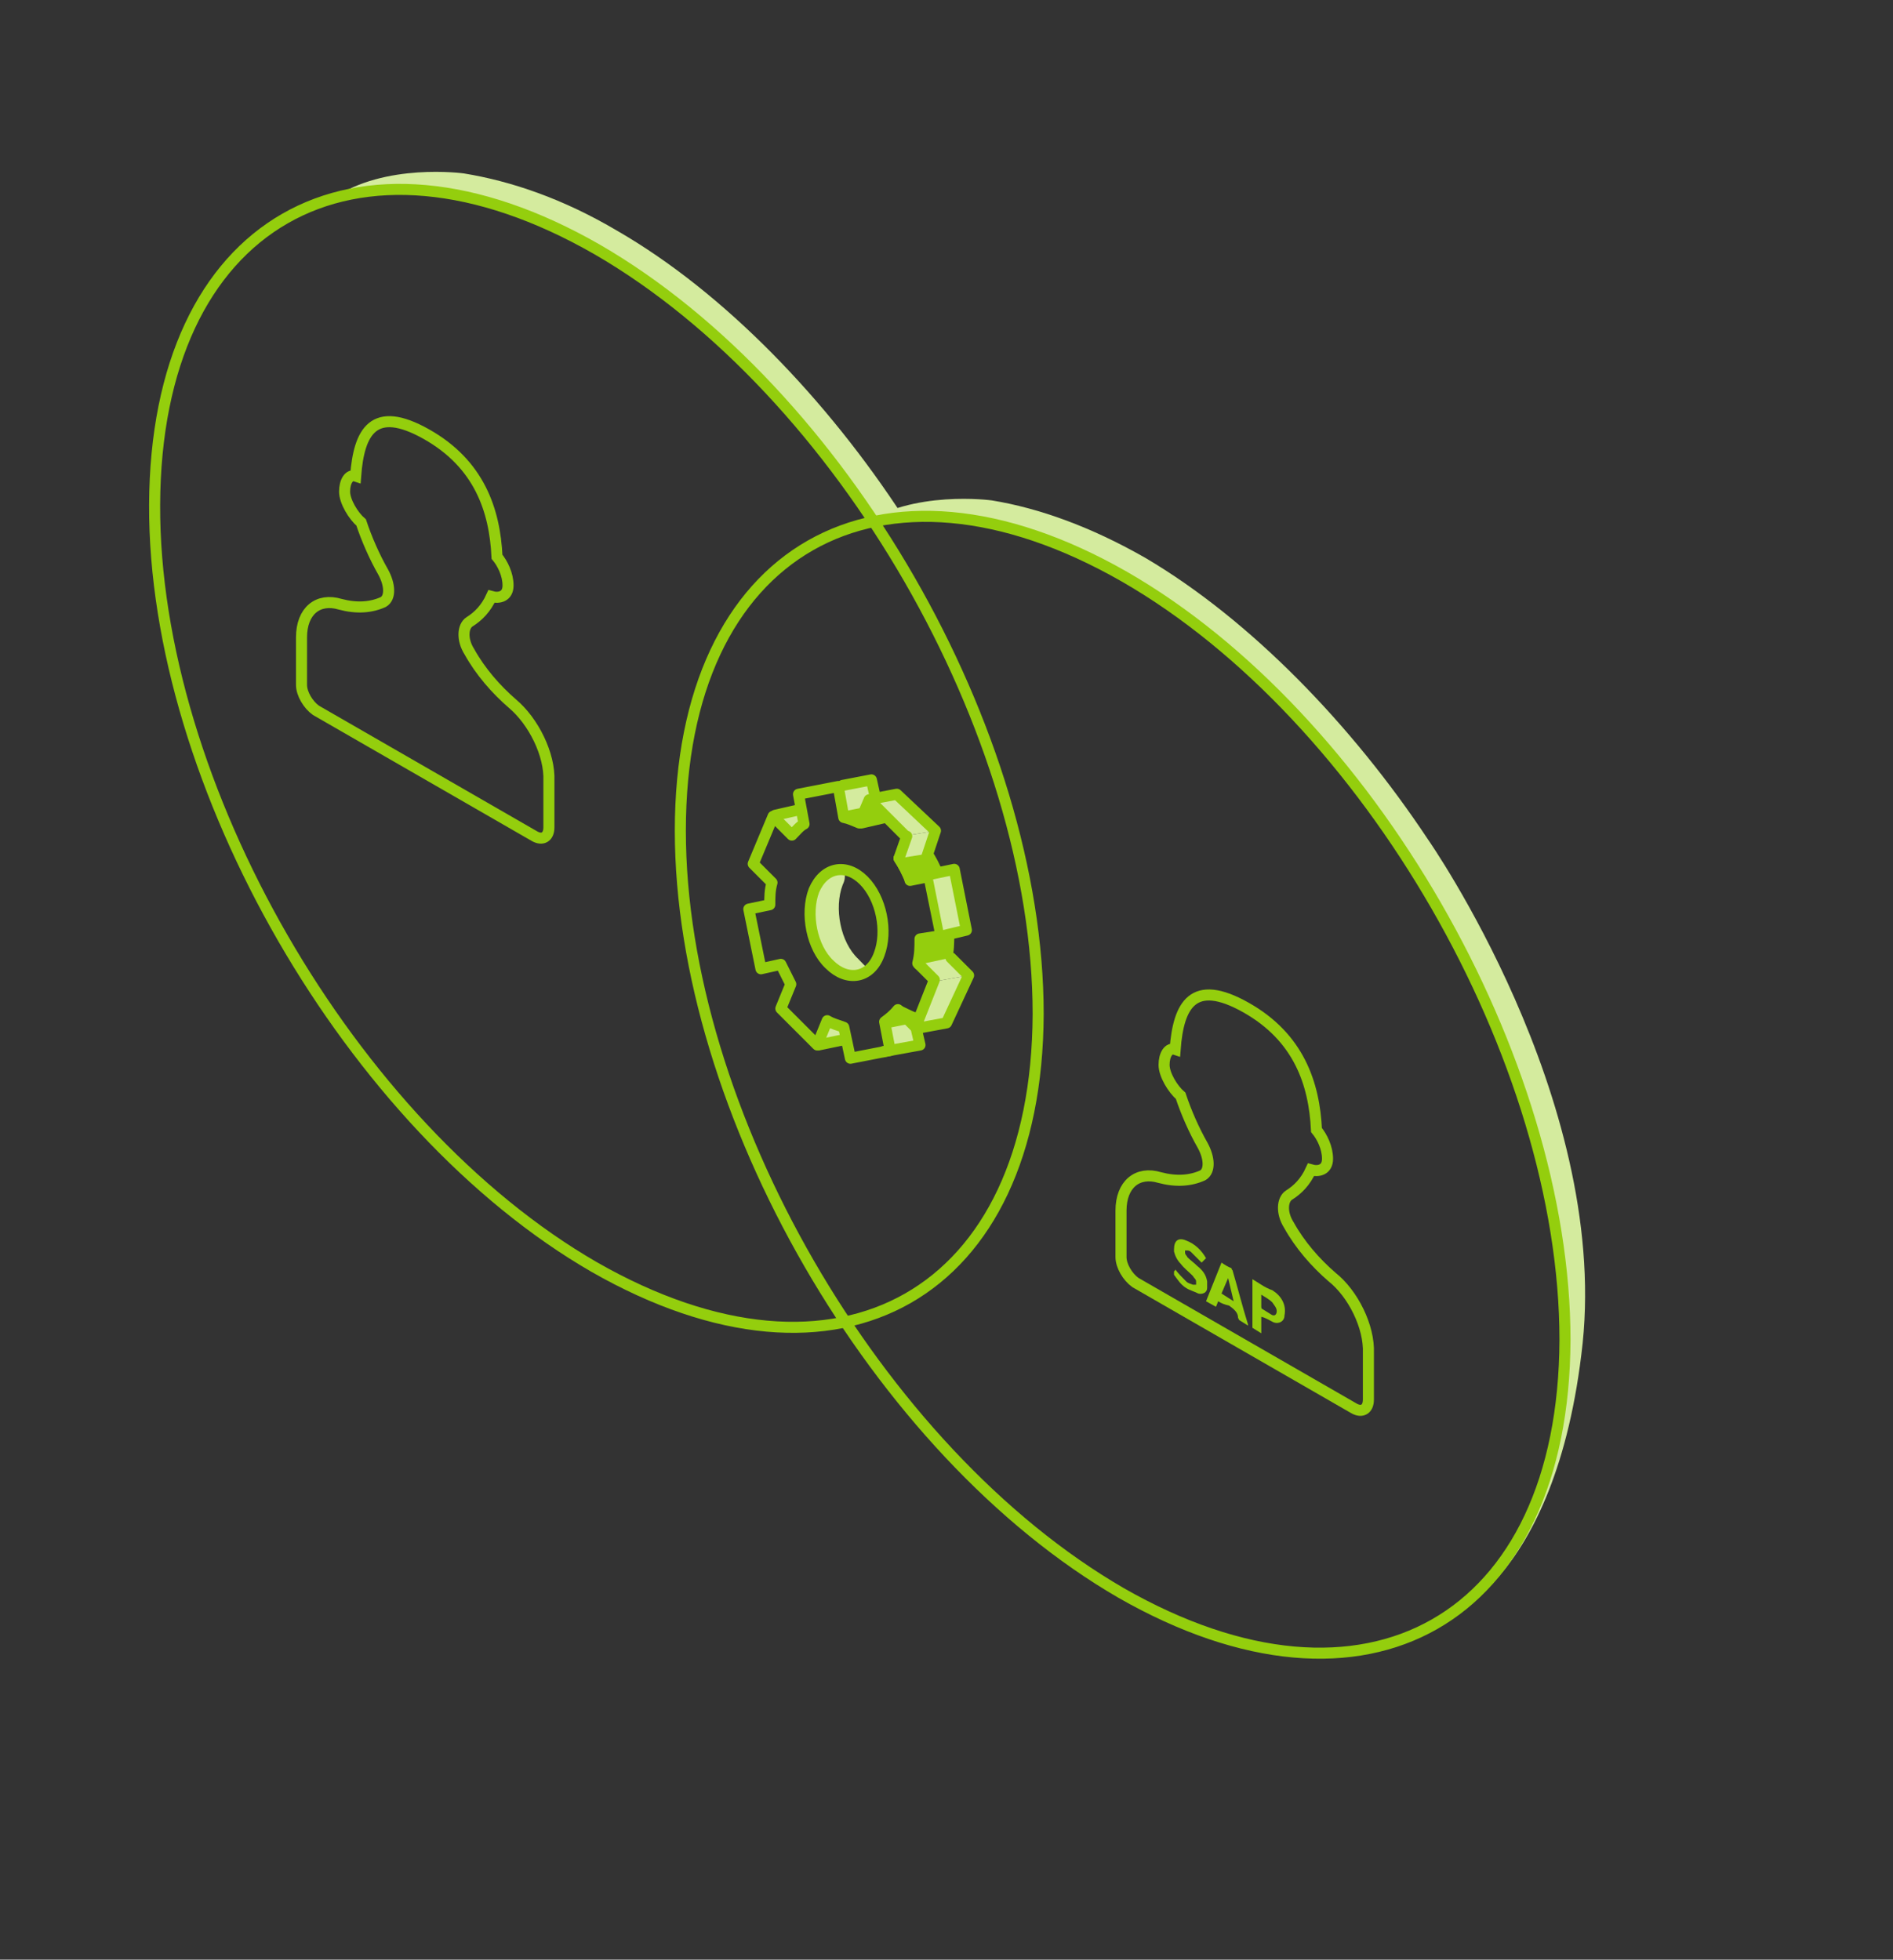 <?xml version="1.0" encoding="utf-8"?>
<!-- Generator: Adobe Illustrator 27.2.0, SVG Export Plug-In . SVG Version: 6.00 Build 0)  -->
<svg version="1.1" id="Capa_2_00000183928930548701049480000017401221241451402415_"
	 xmlns="http://www.w3.org/2000/svg" xmlns:xlink="http://www.w3.org/1999/xlink" x="0px" y="0px" viewBox="0 0 171.4 177.4"
	 style="enable-background:new 0 0 171.4 177.4;" xml:space="preserve">
<rect x="0" y="0" width="171.4" height="177.4" fill="#333333" stroke="none"/>
<style type="text/css">
	.st0{fill:#D4EB9E;}
	.st1{fill:none;stroke:#94CE0D;stroke-miterlimit:10;}
	.st2{fill:#FFFFFF;}
	.st3{clip-path:url(#SVGID_00000167382665870818625940000014134883541022878866_);}
	.st4{fill:#94CE0D;stroke:#94CE0D;stroke-linejoin:round;}
	.st5{fill:none;stroke:#94CE0D;stroke-linejoin:round;}
	.st6{fill:#94CE0D;}
	.st7{clip-path:url(#SVGID_00000174566810635316202870000015085470938781297327_);}
	.st8{clip-path:url(#SVGID_00000001641075637052673970000009900182719094072730_);}
	.st9{fill:#FFFFFF;stroke:#94CE0D;stroke-linejoin:round;}
	.st10{fill:none;stroke:#94CE0D;stroke-linecap:round;stroke-linejoin:round;}
</style>
<g id="Capa_1-2">
	<path class="st0" d="M129.3,76L129.3,76c-6.9-10.4-16.1-19.9-25.6-25.5c-4.9-2.8-9.6-4.5-13.9-5.2c0,0-7.2-1-11.9,2.3
		c0,0,10.8-3.9,26.4,6.1c10.4,6.6,21.3,21.1,22.6,23.3c16.7,25.7,15.8,45.2,13,56.1c-2.8,11-9.8,13.8-9.8,13.8s10.8-3,13.2-25.3
		C145.6,99.3,129.3,76,129.3,76z"/>
	<path class="st0" d="M81.8,46.8L79,47.4c-1.2-2.1-12.2-16.7-22.6-23.3C40.9,14.1,30.1,18,30.1,18c4.7-3.3,11.9-2.3,11.9-2.3
		c4.3,0.7,9,2.3,13.9,5.2C65.6,26.5,74.9,36.2,81.8,46.8"/>
	<path class="st1" d="M46.4,63.7c-1.5-1.3-2.9-2.9-3.9-4.7c-0.7-1.1-0.6-2.3,0-2.7c0.8-0.5,1.5-1.2,2-2.3c0.7,0.2,1.5,0,1.5-1
		s-0.5-2-1-2.6c-0.2-4.2-1.6-8.4-6.4-11.1s-6.1-0.2-6.4,3.8c-0.6-0.2-1,0.5-1,1.4s0.8,2.2,1.5,2.8c0.5,1.5,1.2,3.1,2,4.5
		c0.6,1.1,0.7,2.3,0,2.7c-1.1,0.5-2.4,0.6-3.9,0.2c-2-0.6-3.5,0.6-3.5,3V62c0,0.8,0.6,1.8,1.3,2.3l19.8,11.4
		c0.7,0.4,1.3,0.1,1.3-0.8v-4.2C49.8,68.3,48.3,65.3,46.4,63.7L46.4,63.7z"/>
	<path class="st1" d="M120.6,115.6c-1.5-1.3-2.9-2.9-3.9-4.7c-0.7-1.1-0.6-2.3,0-2.7c0.8-0.5,1.5-1.2,2-2.3c0.7,0.2,1.5,0,1.5-1
		s-0.5-2-1-2.6c-0.2-4.2-1.6-8.4-6.4-11.1s-6.1-0.2-6.4,3.8c-0.6-0.2-1,0.5-1,1.4s0.8,2.2,1.5,2.8c0.5,1.5,1.2,3.1,2,4.5
		c0.6,1.1,0.7,2.3,0,2.7c-1.1,0.5-2.4,0.6-3.9,0.2c-2-0.6-3.5,0.6-3.5,3v4.2c0,0.8,0.6,1.8,1.3,2.3l19.8,11.4
		c0.7,0.4,1.3,0.1,1.3-0.8v-4.2C124,120.1,122.5,117.1,120.6,115.6L120.6,115.6z"/>
	<path class="st1" d="M54.1,22.6C76.2,35.4,94,66.3,94,91.8c-0.1,25.4-18,35.6-40.2,22.9C31.8,102,13.9,71,14,45.7
		C14.1,20.1,32,9.9,54.1,22.6z"/>
	<path class="st1" d="M101.8,52.2c22.1,12.7,39.9,43.7,39.9,69.1c-0.1,25.4-18,35.6-40.2,22.9c-22.1-12.8-39.9-43.7-39.9-69
		C61.6,49.7,79.6,39.5,101.8,52.2L101.8,52.2z"/>
	<g>
		<g>
			<polygon class="st0" points="75.1,92.5 76.4,93 76.5,94.2 74.2,94.6 			"/>
			<polygon class="st0" points="70.3,74 72.8,73.5 72.9,74.5 72.1,75.7 			"/>
			<g>
				<path class="st0" d="M75.8,78.8l1.1-0.2c-0.8,0.2-0.1,0.5-0.6,1.5c-0.8,2.1-0.2,5.2,1.4,6.7c0.8,0.8,0.7,0.9,1.5,0.8l-1.5,0.7
					c-0.8,0.2-1.7-0.2-2.5-1c-1.6-1.6-2.2-4.6-1.4-6.7C74.2,79.5,74.9,78.9,75.8,78.8z"/>
			</g>
			
				<rect x="80.4" y="92.2" transform="matrix(0.981 -0.194 0.194 0.981 -16.604 17.646)" class="st0" width="2.6" height="2.6"/>
			<polygon class="st0" points="76.1,71.1 78.9,70.6 79.5,73.3 76.7,73.9 			"/>
			<g>
				<path class="st2" d="M81.4,91.5c0,0,1.3,0.6,1.3,0.6l-2.5,0.5C80.6,92.3,81,92,81.4,91.5z"/>
				<g>
					<g>
						<defs>
							<path id="SVGID_1_" d="M81.4,91.5l0.5,0.3l0.8,0.3l-2.5,0.5C80.6,92.3,81,92,81.4,91.5z"/>
						</defs>
						<clipPath id="SVGID_00000133486737380855991160000007998094966633380260_">
							<use xlink:href="#SVGID_1_"  style="overflow:visible;"/>
						</clipPath>
						<g style="clip-path:url(#SVGID_00000133486737380855991160000007998094966633380260_);">
							<g>
								<path class="st4" d="M81.4,91.5c0,0,1.7,0.3,1.3,0.6l-2.5,0.5C80.6,92.3,81,92,81.4,91.5z"/>
							</g>
						</g>
					</g>
				</g>
				<path class="st5" d="M81.4,91.5c0,0,1.2,0.6,1.3,0.6l-2.5,0.5C80.6,92.3,81,92,81.4,91.5z"/>
			</g>
			<g>
				<path class="st6" d="M76.7,73.9l2.5-0.5c0.5,0.1,0.9,0.3,1.4,0.5L78,74.5C77.6,74.2,77.1,74,76.7,73.9z"/>
				<g>
					<g>
						<defs>
							<path id="SVGID_00000165926645910105926390000004511436839922425220_" d="M76.7,73.9l2.5-0.5c0.5,0.1,0.9,0.3,1.4,0.5
								L78,74.5C77.6,74.2,77.1,74,76.7,73.9z"/>
						</defs>
						<clipPath id="SVGID_00000005983612119104994000000001154738891179234699_">
							<use xlink:href="#SVGID_00000165926645910105926390000004511436839922425220_"  style="overflow:visible;"/>
						</clipPath>
						<g style="clip-path:url(#SVGID_00000005983612119104994000000001154738891179234699_);">
							<g>
								<path class="st4" d="M76.7,73.9l2.5-0.5c0.5,0.1,0.9,0.3,1.4,0.5L78,74.5C77.6,74.2,77.1,74,76.7,73.9z"/>
							</g>
						</g>
					</g>
				</g>
				<path class="st5" d="M76.7,73.9l2.5-0.5c0.5,0.1,0.9,0.3,1.4,0.5L78,74.5C77.6,74.2,77.1,74,76.7,73.9z"/>
			</g>
			<g>
				<path class="st2" d="M83.4,85.1l2.5-0.5c0,0.8,0,1.4-0.2,2.2l-2.5,0.5C83.4,86.6,83.4,85.8,83.4,85.1z"/>
				<g>
					<g>
						<defs>
							<path id="SVGID_00000011733294902752953290000011349799601447706241_" d="M83.4,85.1l2.5-0.5c0,0.8,0,1.4-0.2,2.2l-2.5,0.5
								C83.4,86.6,83.4,85.8,83.4,85.1z"/>
						</defs>
						<clipPath id="SVGID_00000172434237552442998270000013923768228629462199_">
							<use xlink:href="#SVGID_00000011733294902752953290000011349799601447706241_"  style="overflow:visible;"/>
						</clipPath>
						<g style="clip-path:url(#SVGID_00000172434237552442998270000013923768228629462199_);">
							<path class="st6" d="M83.4,85.1l2.5-0.5c0,0.8,0,1.4-0.2,2.2l-2.5,0.5C83.4,86.6,83.4,85.8,83.4,85.1z"/>
						</g>
					</g>
				</g>
				<path class="st5" d="M83.4,85.1l2.5-0.5c0,0.8,0,1.4-0.2,2.2l-2.5,0.5C83.4,86.6,83.4,85.8,83.4,85.1z"/>
			</g>
			<g>
				<path class="st6" d="M81.4,77.7l2.5-0.5c0.4,0.6,0.7,1.2,1,1.9l-2.5,0.5C82.1,78.9,81.8,78.3,81.4,77.7z"/>
				<path class="st5" d="M81.4,77.7l2.5-0.5c0.4,0.6,0.7,1.2,1,1.9l-2.5,0.5C82.1,78.9,81.8,78.3,81.4,77.7z"/>
			</g>
			<polygon class="st0" points="84.9,88.8 87.7,88.3 85.7,92.6 83,93.1 			"/>
			<polygon class="st0" points="83.3,87.3 86.1,86.7 87.7,88.3 84.9,88.8 			"/>
			<polygon class="st0" points="78.9,72.3 81.5,71.8 84.8,75.2 82.3,75.6 			"/>
			<polygon class="st0" points="82.3,75.6 84.8,75.2 83.9,77.3 81.4,77.7 			"/>
			<polygon class="st9" points="82.4,79.7 84.9,79.2 86.1,78.9 84.1,79.3 			"/>
			<path class="st5" d="M82.1,75.7l-0.7,2c0.4,0.6,0.7,1.2,1,1.9l1.7-0.3l1.1,5.4L83.3,85c0,0.8,0,1.4-0.2,2.2l1.5,1.5L82.9,93
				l-1.6-1.6c-0.4,0.5-0.8,0.8-1.2,1.1l0.5,2.6L77,95.8L76.4,93c-0.5-0.2-1-0.3-1.5-0.6L74,94.6l-3.3-3.3l0.9-2.2
				c-0.3-0.6-0.6-1.2-0.9-1.8l-1.8,0.4l-1.1-5.4l1.9-0.4c0-0.7,0-1.3,0.2-2l-1.7-1.7l1.8-4.3l1.7,1.7c0.4-0.4,0.7-0.8,1.1-1
				l-0.5-2.7l3.6-0.7l0.5,2.8c0.5,0.1,0.9,0.3,1.4,0.5l0.9-2.1l3.3,3.3L82.1,75.7z M79.6,86.4c0.8-2.1,0.2-5.1-1.4-6.7
				s-3.6-1.2-4.5,0.9c-0.8,2.1-0.2,5.2,1.4,6.7C76.7,88.9,78.8,88.6,79.6,86.4z"/>
			<polygon class="st0" points="84.4,79.2 86.6,78.9 87.7,84.2 85.5,84.7 			"/>
		</g>
		<line class="st10" x1="70.2" y1="73.8" x2="72.4" y2="73.3"/>
		<polyline class="st10" points="79.1,72.3 81.2,71.9 84.7,75.2 83.9,77.6 		"/>
		<path class="st10" d="M84,79.2l2.4-0.5l1.1,5.5L85,84.8"/>
		<polyline class="st10" points="86.1,86.7 87.7,88.3 85.7,92.6 83,93.1 		"/>
		<polyline class="st10" points="83,93.3 83.3,94.6 80,95.2 		"/>
		<line class="st10" x1="74.1" y1="94.6" x2="76.5" y2="94.1"/>
		<polyline class="st10" points="76.3,71.1 78.9,70.6 79.3,72.4 		"/>
	</g>
	<g>
		<path class="st6" d="M110.3,117.8l-0.2,0.5l-0.9-0.5l1.4-3.5c0.3,0.2,0.6,0.4,0.9,0.5c0,0,0,0.1,0.1,0.2c0.5,1.7,0.9,3.3,1.4,4.9
			c0,0,0,0,0,0.1c-0.3-0.2-0.5-0.3-0.8-0.5l-0.1-0.2c0-0.5-0.4-0.8-0.8-1.1C110.9,118.1,110.6,118,110.3,117.8L110.3,117.8
			L110.3,117.8z M111.7,117.8l-0.5-2.1l-0.6,1.4L111.7,117.8L111.7,117.8z"/>
		<path class="st6" d="M106.4,114.9c0.3,0.4,0.6,0.7,1,1.1c0.2,0.2,0.4,0.2,0.6,0.3c0.1,0,0.2,0,0.3,0c0,0,0-0.2,0-0.3
			c0-0.2-0.2-0.3-0.3-0.5c-0.4-0.4-0.8-0.7-1.1-1.1c-0.3-0.3-0.5-0.7-0.6-1.1c0,0,0-0.1,0-0.2c0-0.8,0.4-1.1,1.1-0.8
			c0.8,0.3,1.4,0.9,1.8,1.6l-0.4,0.4c-0.3-0.3-0.6-0.6-0.9-0.9c-0.1-0.1-0.2-0.2-0.4-0.2h-0.2v0.2c0,0.2,0.2,0.3,0.2,0.4
			c0.3,0.3,0.6,0.5,0.9,0.8c0.5,0.4,0.8,0.8,0.9,1.4c0,0.2,0,0.5,0,0.6c0,0.4-0.4,0.6-0.8,0.5c-0.4-0.2-0.8-0.3-1.1-0.5
			c-0.5-0.3-0.8-0.8-1.1-1.2c0-0.1,0-0.2,0-0.3C106.4,115,106.5,114.9,106.4,114.9L106.4,114.9z"/>
		<path class="st6" d="M114.2,119.2v1.5c-0.3-0.2-0.5-0.3-0.8-0.5c0,0,0-0.1,0-0.2c0-1.4,0-2.7,0-4.1c0,0,0,0,0-0.1
			c0.3,0.2,0.5,0.3,0.8,0.5s0.7,0.4,1,0.5c0.8,0.5,1.3,1.3,1.1,2.3c0,0.5-0.5,0.8-1,0.6C114.9,119.5,114.6,119.3,114.2,119.2
			C114.4,119.3,114.3,119.3,114.2,119.2L114.2,119.2z M114.2,117.2c0,0.4,0,0.7,0,1.1c0,0,0,0.2,0.1,0.2c0.3,0.2,0.5,0.3,0.8,0.5
			s0.5,0,0.5-0.3s-0.2-0.5-0.4-0.8C114.9,117.6,114.5,117.4,114.2,117.2L114.2,117.2z"/>
	</g>
</g>
</svg>
